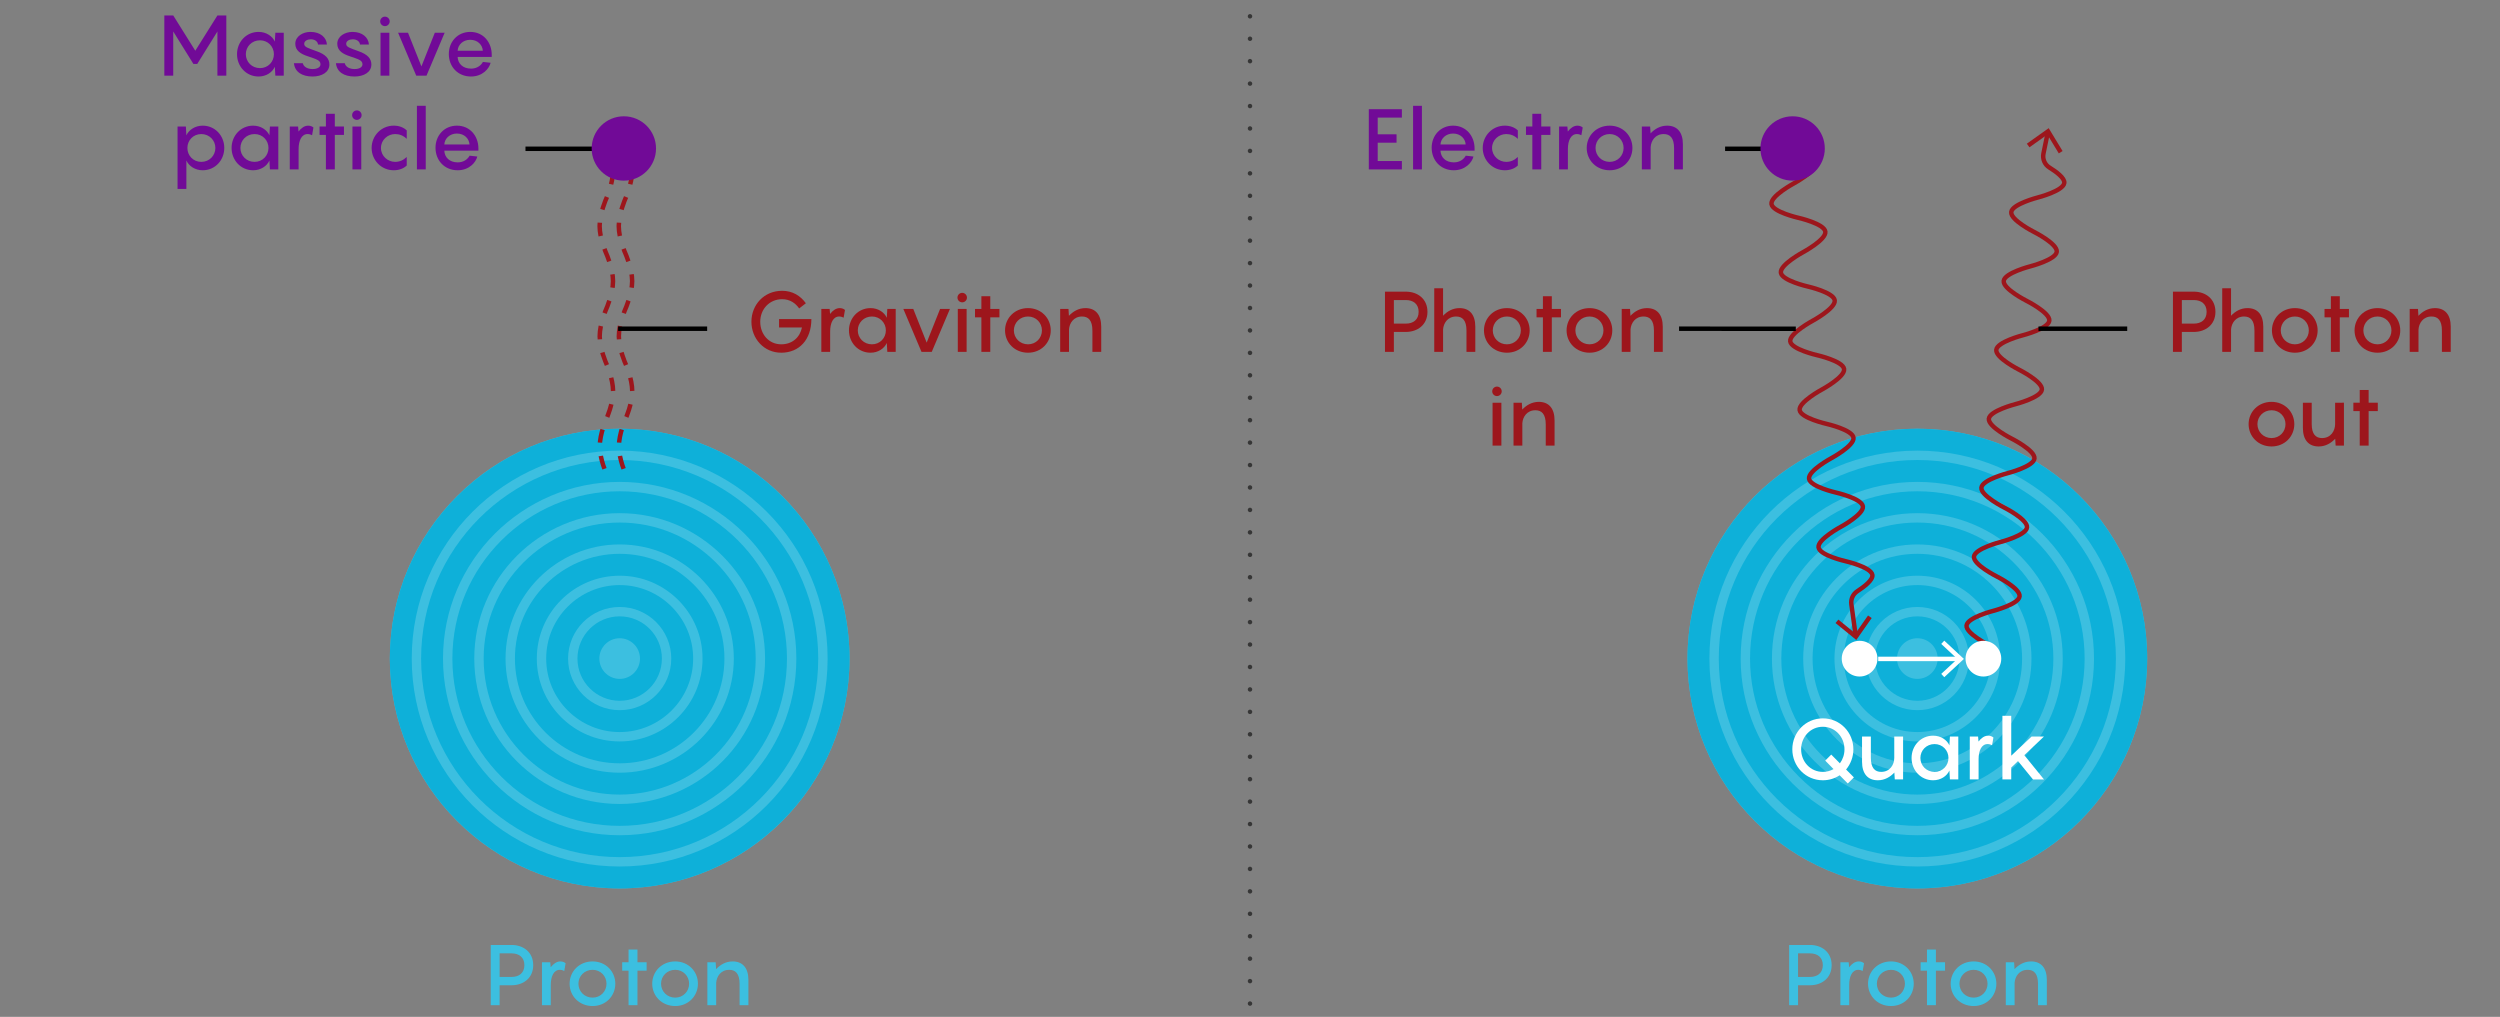 <?xml version="1.0" encoding="utf-8"?>
<!-- Generator: Adobe Illustrator 28.1.0, SVG Export Plug-In . SVG Version: 6.00 Build 0)  -->
<svg version="1.1" xmlns="http://www.w3.org/2000/svg" xmlns:xlink="http://www.w3.org/1999/xlink" x="0px" y="0px" width="560px"
	 height="227.775px" viewBox="0 0 560 227.775" style="enable-background:new 0 0 560 227.775;" xml:space="preserve">
<rect x="0" y="0" width="560" height="227.775" fill="#808080" stroke="none"/>
<style type="text/css">
	.st0{fill:#32147B;}
	.st1{fill:#3CBFE0;}
	.st2{fill:#0EB0D9;}
	.st3{fill:none;stroke:#9D161C;stroke-miterlimit:10;stroke-dasharray:3,3;}
	.st4{fill:none;stroke:#000000;stroke-miterlimit:10;}
	.st5{fill:#710A97;}
	.st6{fill:#FFFFFF;}
	.st7{fill:none;stroke:#9D161C;stroke-miterlimit:10;}
	.st8{fill:#9D161C;}
	.st9{fill:none;stroke:#FFFFFF;stroke-miterlimit:10;}
	.st10{fill:none;stroke:#363636;stroke-linecap:round;stroke-miterlimit:10;}
	.st11{fill:none;stroke:#363636;stroke-linecap:round;stroke-miterlimit:10;stroke-dasharray:0,5.026;}
	.st12{fill:none;stroke:#CCCCCC;stroke-width:0.5;stroke-miterlimit:10;}
	.st13{fill:none;stroke:#FFFFFF;stroke-width:0.5;stroke-miterlimit:10;}
	.st14{fill:#66E2FF;}
	.st15{fill:none;stroke:#3CBFE0;stroke-width:0.5;stroke-miterlimit:10;}
	.st16{fill:none;stroke:#66E2FF;stroke-width:4;stroke-miterlimit:10;}
	.st17{display:none;}
	.st18{display:inline;}
	.st19{fill:#F7D426;}
	.st20{fill:#FF8600;}
	.st21{fill:none;stroke:#FF8600;stroke-miterlimit:10;}
	.st22{fill:#FF00FF;}
	.st23{display:inline;fill:none;stroke:#FF00FF;stroke-miterlimit:10;}
	.st24{display:inline;fill:none;stroke:#FF00FF;stroke-width:0.25;stroke-miterlimit:10;}
	.st25{display:inline;fill:#FF00FF;}
	.st26{fill:none;stroke:#F7D426;stroke-miterlimit:10;}
	.st27{display:inline;fill:none;stroke:#F7D426;stroke-miterlimit:10;}
	.st28{fill:none;stroke:#FF00FF;stroke-miterlimit:10;}
</style>
<g id="Back">
</g>
<g id="Graphic">
	<g>
		<g>
			<circle class="st1" cx="429.484" cy="147.519" r="51.482"/>
			<g>
				<g>
					<g>
						<path class="st2" d="M429.484,199.001c-28.387,0-51.482-23.095-51.482-51.482
							s23.095-51.482,51.482-51.482s51.482,23.095,51.482,51.482S457.871,199.001,429.484,199.001z
							 M429.484,100.94c-25.683,0-46.579,20.895-46.579,46.579s20.895,46.579,46.579,46.579
							s46.579-20.895,46.579-46.579S455.168,100.94,429.484,100.94z"/>
					</g>
					<g>
						<path class="st2" d="M429.484,191.997c-24.525,0-44.478-19.953-44.478-44.478s19.953-44.478,44.478-44.478
							s44.477,19.953,44.477,44.478S454.009,191.997,429.484,191.997z M429.484,107.944
							c-21.821,0-39.575,17.753-39.575,39.575s17.753,39.575,39.575,39.575s39.574-17.753,39.574-39.575
							S451.306,107.944,429.484,107.944z"/>
					</g>
					<g>
						<path class="st2" d="M429.484,184.992c-20.663,0-37.474-16.81-37.474-37.473
							s16.811-37.473,37.474-37.473s37.473,16.81,37.473,37.473S450.147,184.992,429.484,184.992z
							 M429.484,114.949c-17.959,0-32.571,14.61-32.571,32.57s14.611,32.57,32.571,32.57
							s32.57-14.61,32.57-32.57S447.444,114.949,429.484,114.949z"/>
					</g>
					<g>
						<path class="st2" d="M429.484,177.988c-16.801,0-30.469-13.668-30.469-30.469
							s13.668-30.469,30.469-30.469s30.469,13.668,30.469,30.469S446.285,177.988,429.484,177.988z
							 M429.484,121.953c-14.097,0-25.566,11.468-25.566,25.566s11.468,25.566,25.566,25.566
							c14.097,0,25.566-11.468,25.566-25.566S443.582,121.953,429.484,121.953z"/>
					</g>
					<g>
						<path class="st2" d="M429.484,170.984c-12.938,0-23.465-10.526-23.465-23.465
							c0-12.938,10.526-23.465,23.465-23.465c12.938,0,23.465,10.526,23.465,23.465
							C452.949,160.458,442.423,170.984,429.484,170.984z M429.484,128.958
							c-10.235,0-18.562,8.327-18.562,18.562s8.327,18.562,18.562,18.562
							c10.235,0,18.562-8.327,18.562-18.562S439.719,128.958,429.484,128.958z"/>
					</g>
					<g>
						<path class="st2" d="M429.484,163.98c-9.076,0-16.461-7.384-16.461-16.461s7.384-16.461,16.461-16.461
							c9.075,0,16.46,7.384,16.46,16.461S438.56,163.98,429.484,163.98z M429.484,135.962
							c-6.373,0-11.558,5.185-11.558,11.558c0,6.373,5.185,11.558,11.558,11.558
							c6.372,0,11.557-5.185,11.557-11.558C441.041,141.146,435.856,135.962,429.484,135.962z"/>
					</g>
					<g>
						<path class="st2" d="M429.484,156.975c-5.214,0-9.457-4.241-9.457-9.456
							c0-5.214,4.242-9.456,9.457-9.456c5.214,0,9.456,4.241,9.456,9.456
							C438.94,152.733,434.699,156.975,429.484,156.975z M429.484,142.967
							c-2.511,0-4.553,2.043-4.553,4.553c0,2.51,2.043,4.553,4.553,4.553
							c2.51,0,4.553-2.043,4.553-4.553C434.037,145.009,431.994,142.967,429.484,142.967z"/>
					</g>
				</g>
			</g>
		</g>
		<g>
			<circle class="st1" cx="138.807" cy="147.519" r="51.482"/>
			<g>
				<g>
					<g>
						<path class="st2" d="M138.807,199.001c-28.387,0-51.482-23.095-51.482-51.482
							s23.095-51.482,51.482-51.482s51.482,23.095,51.482,51.482S167.194,199.001,138.807,199.001z
							 M138.807,100.94c-25.683,0-46.579,20.895-46.579,46.579s20.895,46.579,46.579,46.579
							s46.579-20.895,46.579-46.579S164.491,100.94,138.807,100.94z"/>
					</g>
					<g>
						<path class="st2" d="M138.807,191.997c-24.525,0-44.478-19.953-44.478-44.478s19.953-44.478,44.478-44.478
							s44.477,19.953,44.477,44.478S163.332,191.997,138.807,191.997z M138.807,107.944
							c-21.821,0-39.575,17.753-39.575,39.575s17.753,39.575,39.575,39.575s39.574-17.753,39.574-39.575
							S160.629,107.944,138.807,107.944z"/>
					</g>
					<g>
						<path class="st2" d="M138.807,184.992c-20.663,0-37.474-16.81-37.474-37.473
							s16.811-37.473,37.474-37.473s37.473,16.81,37.473,37.473S159.47,184.992,138.807,184.992z
							 M138.807,114.949c-17.959,0-32.571,14.61-32.571,32.57s14.611,32.57,32.571,32.57
							s32.57-14.61,32.57-32.57S156.767,114.949,138.807,114.949z"/>
					</g>
					<g>
						<path class="st2" d="M138.807,177.988c-16.801,0-30.469-13.668-30.469-30.469
							s13.668-30.469,30.469-30.469s30.469,13.668,30.469,30.469S155.608,177.988,138.807,177.988z
							 M138.807,121.953c-14.097,0-25.566,11.468-25.566,25.566s11.468,25.566,25.566,25.566
							s25.566-11.468,25.566-25.566S152.905,121.953,138.807,121.953z"/>
					</g>
					<g>
						<path class="st2" d="M138.807,170.984c-12.938,0-23.465-10.526-23.465-23.465
							c0-12.938,10.526-23.465,23.465-23.465s23.465,10.526,23.465,23.465
							C162.272,160.458,151.746,170.984,138.807,170.984z M138.807,128.958
							c-10.235,0-18.562,8.327-18.562,18.562s8.327,18.562,18.562,18.562
							c10.235,0,18.562-8.327,18.562-18.562S149.043,128.958,138.807,128.958z"/>
					</g>
					<g>
						<path class="st2" d="M138.807,163.98c-9.076,0-16.461-7.384-16.461-16.461s7.384-16.461,16.461-16.461
							c9.075,0,16.46,7.384,16.46,16.461S147.883,163.98,138.807,163.98z M138.807,135.962
							c-6.373,0-11.558,5.185-11.558,11.558c0,6.373,5.185,11.558,11.558,11.558
							c6.372,0,11.557-5.185,11.557-11.558C150.364,141.146,145.179,135.962,138.807,135.962z"/>
					</g>
					<g>
						<path class="st2" d="M138.807,156.975c-5.214,0-9.457-4.241-9.457-9.456
							c0-5.214,4.242-9.456,9.457-9.456c5.214,0,9.456,4.241,9.456,9.456
							C148.263,152.733,144.022,156.975,138.807,156.975z M138.807,142.967
							c-2.511,0-4.553,2.043-4.553,4.553c0,2.51,2.043,4.553,4.553,4.553
							c2.51,0,4.553-2.043,4.553-4.553C143.36,145.009,141.317,142.967,138.807,142.967z"/>
					</g>
				</g>
			</g>
		</g>
	</g>
	<g>
		<g>
			<path class="st3" d="M137.301,38.309c0.002,2.858-1.492,6.171-1.492,6.171s-1.494,3.313-1.492,6.171
				c0.002,2.858,1.5,6.163,1.5,6.163s1.498,3.305,1.5,6.163c0.002,2.858-1.492,6.171-1.492,6.171
				s-1.494,3.313-1.492,6.171s1.5,6.163,1.5,6.163s1.498,3.305,1.5,6.163
				s-1.492,6.171-1.492,6.171s-1.494,3.313-1.492,6.171c0.002,2.858,1.5,6.168,1.5,6.168"/>
			<path class="st3" d="M141.589,38.309c0.002,2.858-1.492,6.171-1.492,6.171s-1.494,3.313-1.492,6.171
				c0.002,2.858,1.5,6.163,1.5,6.163s1.498,3.305,1.5,6.163c0.002,2.858-1.492,6.171-1.492,6.171
				s-1.494,3.313-1.492,6.171s1.5,6.163,1.5,6.163s1.498,3.305,1.5,6.163
				s-1.492,6.171-1.492,6.171s-1.494,3.313-1.492,6.171s1.5,6.168,1.5,6.168"/>
		</g>
	</g>
	<line class="st4" x1="139.171" y1="33.329" x2="117.708" y2="33.329"/>
	<line class="st4" x1="406.492" y1="33.329" x2="386.421" y2="33.329"/>
	<circle class="st5" cx="139.741" cy="33.257" r="7.208"/>
	<g>
		<g>
		</g>
		<g>
			<g>
				<path class="st7" d="M445.612,144.567c0,0-5.3-2.669-5.107-4.457c0.193-1.788,5.94-3.265,5.94-3.265
					s5.747-1.477,5.94-3.265c0.193-1.788-5.108-4.453-5.108-4.453s-5.3-2.665-5.107-4.454
					s5.94-3.265,5.94-3.265s5.748-1.477,5.94-3.265c0.193-1.788-5.107-4.454-5.107-4.454
					s-5.301-2.665-5.107-4.454c0.193-1.788,5.94-3.265,5.94-3.265s5.748-1.477,5.94-3.265
					c0.193-1.788-5.107-4.454-5.107-4.454s-5.3-2.665-5.107-4.454
					c0.193-1.788,5.94-3.265,5.94-3.265s5.748-1.477,5.94-3.265
					c0.193-1.788-5.107-4.453-5.107-4.453s-5.301-2.665-5.108-4.454s5.94-3.265,5.94-3.265
					s5.748-1.477,5.94-3.265s-5.107-4.454-5.107-4.454s-5.3-2.665-5.107-4.454
					c0.193-1.788,5.94-3.265,5.94-3.265s5.747-1.477,5.94-3.265
					c0.193-1.788-5.097-4.447-5.097-4.447s-5.29-2.659-5.096-4.447
					c0.193-1.788,5.94-3.265,5.94-3.265s5.748-1.477,5.94-3.265
					c0.118-1.09-1.804-2.505-3.324-3.444c-1.066-0.659-1.596-1.918-1.343-3.145l0.949-4.607"/>
				<g>
					<polygon class="st8" points="462.021,33.837 461.166,34.358 458.608,30.143 454.591,33.002 454.011,32.186 
						458.905,28.705 					"/>
				</g>
			</g>
		</g>
		<circle class="st6" cx="416.552" cy="147.541" r="4"/>
		<circle class="st6" cx="444.28" cy="147.541" r="4"/>
		<g>
			<g>
				<line class="st9" x1="420.715" y1="147.598" x2="438.832" y2="147.598"/>
				<g>
					<polygon class="st6" points="435.518,151.688 434.836,150.955 438.448,147.599 434.836,144.241 
						435.518,143.509 439.916,147.599 					"/>
				</g>
			</g>
		</g>
	</g>
	<g>
		<path class="st1" d="M410.288,216.194c0,2.906-2.223,4.503-4.845,4.503h-2.679v4.464h-1.994v-13.488h4.673
			C408.065,211.672,410.288,213.268,410.288,216.194z M408.311,216.194c0-1.767-1.216-2.641-2.868-2.641
			h-2.679v5.281h2.679C407.095,218.834,408.311,217.96,408.311,216.194z"/>
		<path class="st1" d="M417.545,215.776l-0.304,1.729c-0.19-0.113-0.57-0.266-0.988-0.266
			c-1.367,0-2.032,1.463-2.032,3.382v4.54h-1.976v-9.612h1.861l0.095,1.12
			c0.608-0.778,1.33-1.311,2.166-1.311C416.938,215.358,417.336,215.586,417.545,215.776z"/>
		<path class="st1" d="M418.44,220.354c0-2.754,2.165-4.996,5.148-4.996c2.944,0,5.091,2.242,5.091,4.996
			c0,2.755-2.146,4.997-5.091,4.997C420.605,225.351,418.44,223.109,418.44,220.354z M426.704,220.354
			c0-1.709-1.33-3.115-3.115-3.115c-1.824,0-3.173,1.406-3.173,3.115
			c0,1.71,1.349,3.116,3.173,3.116C425.374,223.47,426.704,222.064,426.704,220.354z"/>
		<path class="st1" d="M435.691,217.429h-2.052v7.731h-1.995v-7.731h-1.425v-1.881h1.425v-2.85h1.995v2.85
			h2.052V217.429z"/>
		<path class="st1" d="M436.946,220.354c0-2.754,2.165-4.996,5.148-4.996c2.944,0,5.091,2.242,5.091,4.996
			c0,2.755-2.146,4.997-5.091,4.997C439.111,225.351,436.946,223.109,436.946,220.354z M445.209,220.354
			c0-1.709-1.33-3.115-3.115-3.115c-1.824,0-3.173,1.406-3.173,3.115
			c0,1.71,1.349,3.116,3.173,3.116C443.879,223.47,445.209,222.064,445.209,220.354z"/>
		<path class="st1" d="M458.491,219.518v5.643h-1.976v-4.769c0-2.317-0.931-3.153-2.317-3.153
			c-1.881,0-2.831,1.481-2.926,2.906v5.016h-1.976v-9.612h1.861l0.095,1.538
			c0.912-0.969,2.147-1.729,3.705-1.729C457.218,215.358,458.491,216.84,458.491,219.518z"/>
	</g>
	<g>
		<path class="st1" d="M119.44,216.194c0,2.906-2.223,4.503-4.845,4.503h-2.679v4.464h-1.994v-13.488
			h4.673C117.217,211.672,119.44,213.268,119.44,216.194z M117.463,216.194
			c0-1.767-1.216-2.641-2.868-2.641h-2.679v5.281h2.679
			C116.248,218.834,117.463,217.96,117.463,216.194z"/>
		<path class="st1" d="M126.698,215.776l-0.304,1.729c-0.19-0.113-0.57-0.266-0.988-0.266
			c-1.367,0-2.032,1.463-2.032,3.382v4.54h-1.976v-9.612h1.861l0.095,1.12
			c0.608-0.778,1.33-1.311,2.166-1.311C126.09,215.358,126.489,215.586,126.698,215.776z"/>
		<path class="st1" d="M127.592,220.354c0-2.754,2.165-4.996,5.148-4.996c2.944,0,5.091,2.242,5.091,4.996
			c0,2.755-2.146,4.997-5.091,4.997C129.757,225.351,127.592,223.109,127.592,220.354z M135.856,220.354
			c0-1.709-1.33-3.115-3.115-3.115c-1.824,0-3.173,1.406-3.173,3.115
			c0,1.71,1.349,3.116,3.173,3.116C134.526,223.47,135.856,222.064,135.856,220.354z"/>
		<path class="st1" d="M144.843,217.429h-2.052v7.731h-1.995v-7.731h-1.425v-1.881h1.425v-2.85h1.995v2.85
			h2.052V217.429z"/>
		<path class="st1" d="M146.098,220.354c0-2.754,2.165-4.996,5.148-4.996c2.944,0,5.091,2.242,5.091,4.996
			c0,2.755-2.146,4.997-5.091,4.997C148.263,225.351,146.098,223.109,146.098,220.354z M154.362,220.354
			c0-1.709-1.33-3.115-3.115-3.115c-1.824,0-3.173,1.406-3.173,3.115
			c0,1.71,1.349,3.116,3.173,3.116C153.032,223.47,154.362,222.064,154.362,220.354z"/>
		<path class="st1" d="M167.643,219.518v5.643h-1.976v-4.769c0-2.317-0.931-3.153-2.317-3.153
			c-1.881,0-2.831,1.481-2.926,2.906v5.016h-1.976v-9.612h1.861l0.095,1.538
			c0.912-0.969,2.147-1.729,3.705-1.729C166.371,215.358,167.643,216.84,167.643,219.518z"/>
	</g>
	<g>
		<g>
			<path class="st5" d="M50.695,3.461v13.488H48.701V7.052l-4.521,7.275h-0.854l-4.521-7.275v9.897h-1.995
				V3.461h1.995l4.939,7.903L48.701,3.461H50.695z"/>
			<path class="st5" d="M57.917,7.147c1.729,0,3.097,0.95,3.647,2.166l0.114-1.976h1.88v9.612h-1.88
				l-0.114-1.995c-0.551,1.235-1.919,2.186-3.647,2.186c-2.755,0-4.825-2.242-4.825-4.997
				C53.091,9.389,55.162,7.147,57.917,7.147z M58.24,15.259c1.785,0,3.115-1.406,3.115-3.116
				c0-1.709-1.33-3.115-3.115-3.115c-1.824,0-3.173,1.406-3.173,3.115
				C55.067,13.853,56.416,15.259,58.24,15.259z"/>
			<path class="st5" d="M67.816,14.157c0.189,0.779,0.987,1.312,2.223,1.312
				c0.969,0,1.748-0.38,1.748-1.064c0-0.911-0.874-1.12-2.85-1.805
				c-1.521-0.494-2.793-1.234-2.793-2.792c0-1.653,1.672-2.66,3.4-2.66
				c2.223,0,3.591,1.254,3.686,2.831h-1.995c-0.075-0.798-0.873-1.178-1.614-1.178
				c-0.703,0-1.481,0.342-1.481,1.007c0,0.76,0.816,0.931,2.792,1.672
				c1.957,0.684,2.85,1.633,2.85,2.963c0,1.71-1.652,2.698-3.78,2.698
				c-2.317,0-3.971-1.007-4.16-2.983H67.816z"/>
			<path class="st5" d="M77.221,14.157c0.189,0.779,0.987,1.312,2.223,1.312
				c0.969,0,1.748-0.38,1.748-1.064c0-0.911-0.874-1.12-2.85-1.805
				c-1.521-0.494-2.793-1.234-2.793-2.792c0-1.653,1.672-2.66,3.4-2.66
				c2.223,0,3.591,1.254,3.686,2.831h-1.995c-0.075-0.798-0.873-1.178-1.614-1.178
				c-0.703,0-1.481,0.342-1.481,1.007c0,0.76,0.816,0.931,2.792,1.672
				c1.957,0.684,2.85,1.633,2.85,2.963c0,1.71-1.652,2.698-3.78,2.698
				c-2.317,0-3.971-1.007-4.16-2.983H77.221z"/>
			<path class="st5" d="M85.164,4.791c0-0.589,0.475-1.063,1.063-1.063s1.063,0.475,1.063,1.063
				s-0.475,1.063-1.063,1.063S85.164,5.38,85.164,4.791z M87.214,16.95h-1.976v-9.612h1.976V16.95z"
				/>
			<path class="st5" d="M99.601,7.337l-4.065,9.612h-2.299l-4.065-9.612h2.223l3.002,7.542l3.001-7.542
				H99.601z"/>
			<path class="st5" d="M110.147,12.751h-7.637c0.057,1.481,1.159,2.621,3.002,2.621
				c1.387,0,2.26-0.76,2.659-1.5l1.729,0.189c-0.323,1.33-1.823,3.078-4.407,3.078
				c-2.926,0-4.958-2.186-4.958-5.054c0-2.679,1.919-4.939,4.806-4.939
				c2.964,0,4.807,2.375,4.807,5.11V12.751z M102.51,11.365h5.642
				c-0.075-1.292-1.14-2.451-2.812-2.451C103.726,8.914,102.586,10.016,102.51,11.365z"/>
			<path class="st5" d="M39.772,28.337h1.861l0.114,1.976c0.569-1.216,1.938-2.166,3.666-2.166
				c2.755,0,4.825,2.242,4.825,4.996c0,2.755-2.07,4.997-4.825,4.997c-1.729,0-3.097-0.95-3.666-2.186
				v6.364h-1.976V28.337z M45.091,36.259c1.805,0,3.153-1.406,3.153-3.116
				c0-1.709-1.349-3.115-3.153-3.115s-3.116,1.406-3.116,3.115
				C41.975,34.853,43.287,36.259,45.091,36.259z"/>
			<path class="st5" d="M56.701,28.147c1.729,0,3.097,0.95,3.647,2.166l0.114-1.976h1.88v9.612h-1.88
				l-0.114-1.995c-0.551,1.235-1.919,2.186-3.647,2.186c-2.755,0-4.825-2.242-4.825-4.997
				C51.876,30.389,53.946,28.147,56.701,28.147z M57.024,36.259c1.785,0,3.115-1.406,3.115-3.116
				c0-1.709-1.33-3.115-3.115-3.115c-1.824,0-3.173,1.406-3.173,3.115
				C53.851,34.853,55.2,36.259,57.024,36.259z"/>
			<path class="st5" d="M70.209,28.565l-0.304,1.729c-0.19-0.113-0.57-0.266-0.988-0.266
				c-1.367,0-2.032,1.463-2.032,3.382v4.54h-1.976v-9.612h1.861l0.095,1.12
				c0.608-0.778,1.33-1.311,2.166-1.311C69.601,28.147,70,28.375,70.209,28.565z"/>
			<path class="st5" d="M77.049,30.218h-2.052v7.731h-1.995v-7.731h-1.425v-1.881h1.425v-2.85h1.995v2.85
				h2.052V30.218z"/>
			<path class="st5" d="M78.875,25.791c0-0.589,0.475-1.063,1.063-1.063s1.063,0.475,1.063,1.063
				s-0.475,1.063-1.063,1.063S78.875,26.38,78.875,25.791z M80.925,37.95h-1.976v-9.612h1.976V37.95
				z"/>
			<path class="st5" d="M88.505,30.028c-1.634,0-3.172,1.292-3.172,3.115c0,1.824,1.538,3.116,3.172,3.116
				c0.988,0,1.843-0.361,2.603-1.103v1.919c-0.684,0.646-1.672,1.064-2.906,1.064
				c-2.83,0-4.958-2.28-4.958-4.997c0-2.697,2.128-4.996,4.958-4.996
				c1.234,0,2.223,0.418,2.906,1.064v1.899C90.348,30.37,89.494,30.028,88.505,30.028z"/>
			<path class="st5" d="M95.366,37.95h-1.976V23.702h1.976V37.95z"/>
			<path class="st5" d="M107.164,33.751h-7.637c0.057,1.481,1.159,2.621,3.001,2.621
				c1.388,0,2.261-0.76,2.66-1.5l1.729,0.189c-0.323,1.33-1.823,3.078-4.407,3.078
				c-2.926,0-4.958-2.186-4.958-5.054c0-2.679,1.919-4.939,4.806-4.939
				c2.964,0,4.807,2.375,4.807,5.11V33.751z M99.527,32.365h5.642c-0.075-1.292-1.14-2.451-2.812-2.451
				C100.743,29.914,99.603,31.016,99.527,32.365z"/>
		</g>
	</g>
	<g>
		<g>
			<path class="st8" d="M181.75,71.466c0,4.635-2.735,7.542-6.763,7.542c-3.856,0-6.668-3.154-6.668-6.935
				s2.812-6.934,6.877-6.934c2.355,0,4.104,1.12,5.319,2.792l-1.501,1.159
				c-0.798-1.14-2.033-2.07-3.818-2.07c-2.85,0-4.901,2.241-4.901,5.053s1.938,5.054,4.692,5.054
				c2.47,0,4.198-1.539,4.654-3.78h-5.129v-1.881H181.75z"/>
			<path class="st8" d="M189.276,69.433l-0.304,1.729c-0.19-0.113-0.57-0.266-0.988-0.266
				c-1.367,0-2.032,1.463-2.032,3.382v4.54h-1.976v-9.612h1.861l0.095,1.12
				c0.608-0.778,1.33-1.311,2.166-1.311C188.668,69.015,189.067,69.244,189.276,69.433z"/>
			<path class="st8" d="M194.995,69.015c1.729,0,3.097,0.95,3.647,2.166l0.114-1.976h1.88v9.612h-1.88
				l-0.114-1.995c-0.551,1.235-1.919,2.186-3.647,2.186c-2.755,0-4.825-2.242-4.825-4.997
				C190.169,71.257,192.24,69.015,194.995,69.015z M195.318,77.127c1.785,0,3.115-1.406,3.115-3.116
				c0-1.709-1.33-3.115-3.115-3.115c-1.824,0-3.173,1.406-3.173,3.115
				C192.145,75.721,193.494,77.127,195.318,77.127z"/>
			<path class="st8" d="M212.779,69.206l-4.065,9.612h-2.299l-4.065-9.612h2.223l3.002,7.542l3.001-7.542
				H212.779z"/>
			<path class="st8" d="M214.471,66.66c0-0.589,0.475-1.063,1.063-1.063s1.063,0.475,1.063,1.063
				s-0.475,1.063-1.063,1.063S214.471,67.249,214.471,66.66z M216.522,78.818h-1.976v-9.612h1.976
				V78.818z"/>
			<path class="st8" d="M223.875,71.086h-2.052v7.731h-1.995V71.086h-1.425v-1.881h1.425v-2.85h1.995v2.85
				h2.052V71.086z"/>
			<path class="st8" d="M225.13,74.011c0-2.754,2.165-4.996,5.148-4.996c2.944,0,5.091,2.242,5.091,4.996
				c0,2.755-2.146,4.997-5.091,4.997C227.295,79.008,225.13,76.766,225.13,74.011z M233.394,74.011
				c0-1.709-1.33-3.115-3.115-3.115c-1.824,0-3.173,1.406-3.173,3.115
				c0,1.71,1.349,3.116,3.173,3.116C232.064,77.127,233.394,75.721,233.394,74.011z"/>
			<path class="st8" d="M246.674,73.175v5.643h-1.976v-4.769c0-2.317-0.931-3.153-2.317-3.153
				c-1.881,0-2.831,1.481-2.926,2.906v5.016H237.48v-9.612h1.861l0.095,1.538
				c0.912-0.969,2.147-1.729,3.705-1.729C245.402,69.015,246.674,70.498,246.674,73.175z"/>
		</g>
	</g>
	<g>
		<g>
			<path class="st8" d="M319.751,69.851c0,2.906-2.223,4.503-4.845,4.503h-2.679v4.464h-1.994V65.33h4.673
				C317.529,65.33,319.751,66.925,319.751,69.851z M317.775,69.851c0-1.767-1.216-2.641-2.868-2.641
				h-2.679v5.281h2.679C316.559,72.492,317.775,71.618,317.775,69.851z"/>
			<path class="st8" d="M330.467,73.175v5.643h-1.976v-4.769c0-2.317-0.931-3.153-2.317-3.153
				c-1.881,0-2.831,1.481-2.926,2.906v5.016h-1.976V64.57h1.976v6.155
				c0.912-0.969,2.146-1.71,3.686-1.71C329.195,69.015,330.467,70.498,330.467,73.175z"/>
			<path class="st8" d="M332.407,74.011c0-2.754,2.165-4.996,5.148-4.996c2.944,0,5.091,2.242,5.091,4.996
				c0,2.755-2.146,4.997-5.091,4.997C334.572,79.008,332.407,76.766,332.407,74.011z M340.67,74.011
				c0-1.709-1.33-3.115-3.115-3.115c-1.824,0-3.173,1.406-3.173,3.115
				c0,1.71,1.349,3.116,3.173,3.116C339.34,77.127,340.67,75.721,340.67,74.011z"/>
			<path class="st8" d="M349.658,71.086h-2.052v7.731h-1.995V71.086h-1.425v-1.881h1.425v-2.85h1.995v2.85
				h2.052V71.086z"/>
			<path class="st8" d="M350.913,74.011c0-2.754,2.165-4.996,5.148-4.996c2.944,0,5.091,2.242,5.091,4.996
				c0,2.755-2.146,4.997-5.091,4.997C353.078,79.008,350.913,76.766,350.913,74.011z M359.176,74.011
				c0-1.709-1.33-3.115-3.115-3.115c-1.824,0-3.173,1.406-3.173,3.115
				c0,1.71,1.349,3.116,3.173,3.116C357.846,77.127,359.176,75.721,359.176,74.011z"/>
			<path class="st8" d="M372.458,73.175v5.643h-1.976v-4.769c0-2.317-0.931-3.153-2.317-3.153
				c-1.881,0-2.831,1.481-2.926,2.906v5.016h-1.976v-9.612h1.861l0.095,1.538
				c0.912-0.969,2.147-1.729,3.705-1.729C371.185,69.015,372.458,70.498,372.458,73.175z"/>
			<path class="st8" d="M334.259,87.66c0-0.589,0.475-1.063,1.063-1.063s1.063,0.475,1.063,1.063
				s-0.475,1.063-1.063,1.063S334.259,88.249,334.259,87.66z M336.31,99.818h-1.976v-9.612h1.976
				V99.818z"/>
			<path class="st8" d="M348.222,94.175v5.643h-1.976v-4.769c0-2.317-0.931-3.153-2.317-3.153
				c-1.881,0-2.831,1.481-2.926,2.906v5.016h-1.976v-9.612h1.861l0.095,1.538
				c0.912-0.969,2.147-1.729,3.705-1.729C346.95,90.015,348.222,91.498,348.222,94.175z"/>
		</g>
	</g>
	<g>
		<g>
			<path class="st5" d="M308.607,26.342v3.742h4.218v1.881h-4.218v4.104h5.414v1.881h-7.408V24.461h7.408
				v1.881H308.607z"/>
			<path class="st5" d="M318.506,37.95h-1.976V23.702h1.976V37.95z"/>
			<path class="st5" d="M330.304,33.751h-7.637c0.057,1.481,1.159,2.621,3.002,2.621
				c1.387,0,2.26-0.76,2.659-1.5l1.729,0.189c-0.323,1.33-1.823,3.078-4.407,3.078
				c-2.926,0-4.958-2.186-4.958-5.054c0-2.679,1.919-4.939,4.806-4.939
				c2.964,0,4.807,2.375,4.807,5.11V33.751z M322.667,32.365h5.642
				c-0.075-1.292-1.14-2.451-2.812-2.451C323.883,29.914,322.744,31.016,322.667,32.365z"/>
			<path class="st5" d="M337.391,30.028c-1.634,0-3.172,1.292-3.172,3.115c0,1.824,1.538,3.116,3.172,3.116
				c0.988,0,1.843-0.361,2.603-1.103v1.919c-0.684,0.646-1.672,1.064-2.906,1.064
				c-2.83,0-4.958-2.28-4.958-4.997c0-2.697,2.128-4.996,4.958-4.996
				c1.234,0,2.223,0.418,2.906,1.064v1.899C339.234,30.37,338.379,30.028,337.391,30.028z"/>
			<path class="st5" d="M347.291,30.218h-2.052v7.731h-1.995v-7.731h-1.425v-1.881h1.425v-2.85h1.995v2.85
				h2.052V30.218z"/>
			<path class="st5" d="M354.529,28.565l-0.304,1.729c-0.19-0.113-0.57-0.266-0.988-0.266
				c-1.367,0-2.032,1.463-2.032,3.382v4.54H349.229v-9.612h1.861l0.095,1.12
				c0.608-0.778,1.33-1.311,2.166-1.311C353.921,28.147,354.32,28.375,354.529,28.565z"/>
			<path class="st5" d="M355.423,33.143c0-2.754,2.165-4.996,5.148-4.996c2.944,0,5.091,2.242,5.091,4.996
				c0,2.755-2.146,4.997-5.091,4.997C357.588,38.14,355.423,35.898,355.423,33.143z M363.687,33.143
				c0-1.709-1.33-3.115-3.115-3.115c-1.824,0-3.173,1.406-3.173,3.115
				c0,1.71,1.349,3.116,3.173,3.116C362.357,36.259,363.687,34.853,363.687,33.143z"/>
			<path class="st5" d="M376.967,32.307v5.643h-1.976v-4.769c0-2.317-0.931-3.153-2.317-3.153
				c-1.881,0-2.831,1.481-2.926,2.906v5.016h-1.976v-9.612h1.861l0.095,1.538
				c0.912-0.969,2.147-1.729,3.705-1.729C375.695,28.147,376.967,29.629,376.967,32.307z"/>
		</g>
	</g>
	<g>
		<g>
			<path class="st6" d="M413.903,175.504l-1.823-1.843c-1.064,0.703-2.356,1.121-3.762,1.121
				c-3.856,0-6.839-3.116-6.839-6.935s2.982-6.934,6.839-6.934c3.837,0,6.839,3.115,6.839,6.934
				c0,1.729-0.627,3.306-1.634,4.521l1.748,1.767L413.903,175.504z M410.711,172.275l-1.861-1.9
				l1.349-1.349l1.938,1.957c0.646-0.874,1.025-1.957,1.025-3.135c0-2.755-2.07-5.053-4.844-5.053
				c-2.793,0-4.863,2.298-4.863,5.053s2.07,5.054,4.863,5.054
				C409.192,172.902,410.008,172.673,410.711,172.275z"/>
			<path class="st6" d="M426.291,164.98v9.612h-1.861l-0.095-1.539c-0.912,0.969-2.147,1.729-3.705,1.729
				c-2.261,0-3.533-1.482-3.533-4.161v-5.642h1.976v4.768c0,2.318,0.931,3.154,2.317,3.154
				c1.976,0,2.926-1.634,2.926-3.135v-4.787H426.291z"/>
			<path class="st6" d="M433.018,164.79c1.729,0,3.097,0.95,3.647,2.166l0.114-1.976h1.88v9.612h-1.88
				l-0.114-1.995c-0.551,1.235-1.919,2.186-3.647,2.186c-2.755,0-4.825-2.242-4.825-4.997
				C428.193,167.032,430.263,164.79,433.018,164.79z M433.341,172.902c1.785,0,3.115-1.406,3.115-3.116
				c0-1.709-1.33-3.115-3.115-3.115c-1.824,0-3.173,1.406-3.173,3.115
				C430.168,171.496,431.517,172.902,433.341,172.902z"/>
			<path class="st6" d="M446.527,165.207l-0.304,1.729c-0.19-0.113-0.57-0.266-0.988-0.266
				c-1.367,0-2.032,1.463-2.032,3.382v4.54h-1.976v-9.612h1.861l0.095,1.12
				c0.608-0.778,1.33-1.311,2.166-1.311C445.919,164.79,446.318,165.018,446.527,165.207z"/>
			<path class="st6" d="M453.444,169.159l4.407,5.434h-2.47l-3.344-4.104l-1.52,1.444v2.659h-1.976
				v-14.248h1.976v8.929l4.56-4.293h2.773L453.444,169.159z"/>
		</g>
	</g>
	<g>
		<g>
			<path class="st8" d="M496.258,69.851c0,2.906-2.223,4.503-4.845,4.503h-2.679v4.464h-1.994V65.33h4.673
				C494.036,65.33,496.258,66.925,496.258,69.851z M494.282,69.851c0-1.767-1.216-2.641-2.868-2.641
				h-2.679v5.281h2.679C493.066,72.492,494.282,71.618,494.282,69.851z"/>
			<path class="st8" d="M506.974,73.175v5.643h-1.976v-4.769c0-2.317-0.931-3.153-2.317-3.153
				c-1.881,0-2.831,1.481-2.926,2.906v5.016h-1.976V64.57h1.976v6.155
				c0.912-0.969,2.146-1.71,3.686-1.71C505.702,69.015,506.974,70.498,506.974,73.175z"/>
			<path class="st8" d="M508.914,74.011c0-2.754,2.165-4.996,5.148-4.996c2.944,0,5.091,2.242,5.091,4.996
				c0,2.755-2.146,4.997-5.091,4.997C511.079,79.008,508.914,76.766,508.914,74.011z M517.177,74.011
				c0-1.709-1.33-3.115-3.115-3.115c-1.824,0-3.173,1.406-3.173,3.115
				c0,1.71,1.349,3.116,3.173,3.116C515.847,77.127,517.177,75.721,517.177,74.011z"/>
			<path class="st8" d="M526.165,71.086h-2.052v7.731h-1.995V71.086h-1.425v-1.881h1.425v-2.85h1.995v2.85
				h2.052V71.086z"/>
			<path class="st8" d="M527.419,74.011c0-2.754,2.165-4.996,5.148-4.996c2.944,0,5.091,2.242,5.091,4.996
				c0,2.755-2.146,4.997-5.091,4.997C529.584,79.008,527.419,76.766,527.419,74.011z M535.683,74.011
				c0-1.709-1.33-3.115-3.115-3.115c-1.824,0-3.173,1.406-3.173,3.115
				c0,1.71,1.349,3.116,3.173,3.116C534.353,77.127,535.683,75.721,535.683,74.011z"/>
			<path class="st8" d="M548.964,73.175v5.643h-1.976v-4.769c0-2.317-0.931-3.153-2.317-3.153
				c-1.881,0-2.831,1.481-2.926,2.906v5.016h-1.976v-9.612h1.861l0.095,1.538
				c0.912-0.969,2.147-1.729,3.705-1.729C547.692,69.015,548.964,70.498,548.964,73.175z"/>
			<path class="st8" d="M503.688,95.011c0-2.754,2.165-4.996,5.148-4.996c2.944,0,5.091,2.242,5.091,4.996
				c0,2.755-2.146,4.997-5.091,4.997C505.853,100.008,503.688,97.766,503.688,95.011z M511.952,95.011
				c0-1.709-1.33-3.115-3.115-3.115c-1.824,0-3.173,1.406-3.173,3.115
				c0,1.71,1.349,3.116,3.173,3.116C510.622,98.127,511.952,96.721,511.952,95.011z"/>
			<path class="st8" d="M525.042,90.206v9.612h-1.861l-0.095-1.539c-0.912,0.969-2.147,1.729-3.705,1.729
				c-2.261,0-3.533-1.482-3.533-4.161v-5.642h1.976v4.768c0,2.318,0.931,3.154,2.317,3.154
				c1.977,0,2.926-1.634,2.926-3.135v-4.787H525.042z"/>
			<path class="st8" d="M532.625,92.086h-2.052v7.731h-1.995V92.086h-1.425v-1.881h1.425v-2.85h1.995v2.85
				h2.052V92.086z"/>
		</g>
	</g>
	<g>
		<g>
			<line class="st10" x1="280" y1="3.651" x2="280" y2="3.651"/>
			<line class="st11" x1="280" y1="8.677" x2="280" y2="222.288"/>
			<line class="st10" x1="280" y1="224.801" x2="280" y2="224.801"/>
		</g>
	</g>
	<g>
		<g>
			<path class="st7" d="M415.663,142.283l-0.957-6.925c-0.161-1.162,0.377-2.302,1.36-2.941
				c1.51-0.981,3.5-2.502,3.348-3.617c-0.244-1.782-6.031-3.095-6.031-3.095
				s-5.787-1.313-6.031-3.095s4.968-4.59,4.968-4.59s5.211-2.808,4.968-4.59
				s-6.031-3.095-6.031-3.095s-5.787-1.313-6.03-3.095s4.979-4.597,4.979-4.597s5.223-2.815,4.979-4.597
				s-6.031-3.095-6.031-3.095s-5.787-1.313-6.031-3.095s4.979-4.597,4.979-4.597s5.223-2.815,4.979-4.597
				s-6.031-3.095-6.031-3.095s-5.787-1.313-6.031-3.095S406,71.872,406,71.872s5.223-2.815,4.979-4.597
				s-6.031-3.095-6.031-3.095s-5.787-1.313-6.031-3.096c-0.244-1.782,4.979-4.597,4.979-4.597
				s5.223-2.815,4.979-4.597c-0.244-1.782-6.03-3.096-6.03-3.096s-5.787-1.313-6.031-3.095
				s4.976-4.597,4.976-4.597s5.22-2.815,4.977-4.597"/>
			<g>
				<polygon class="st8" points="419.261,138.441 418.442,137.866 415.612,141.903 411.791,138.785 
					411.159,139.561 415.812,143.357 				"/>
			</g>
		</g>
	</g>
	<circle class="st5" cx="401.548" cy="33.257" r="7.208"/>
</g>
<g id="Text">
</g>
<g id="Annotations" class="st17">
	<rect x="-0.439" y="-431.254" class="st24" width="24" height="1148.262"/>
	<rect x="535.561" y="-431.254" class="st24" width="24" height="1148.262"/>
	<g class="st18">
		<path class="st20" d="M287.684,236.57h-5.795l-1.197,3.325h-1.689l4.863-13.488h1.842l4.863,13.488h-1.69
			L287.684,236.57z M287.114,235.032l-2.337-6.498l-2.337,6.498H287.114z"/>
		<path class="st20" d="M362.106,238.356v1.539h-7.902v-1.539h3.135v-9.936l-2.604,0.646v-1.634
			l4.236-1.025v11.949H362.106z"/>
		<path class="st20" d="M378.446,236.095c0,2.128-1.672,3.989-4.578,3.989c-2.982,0-4.959-1.994-4.959-4.426
			h1.635c0,1.785,1.462,2.887,3.248,2.887c1.918,0,3.039-1.121,3.039-2.545
			c0-1.71-1.539-2.299-3.211-2.299h-1.045v-1.559h1.045c1.691,0,2.641-0.816,2.641-2.089
			c0-1.33-1.025-2.299-2.659-2.299c-1.786,0-3.058,1.196-3.058,2.888h-1.635
			c0-2.432,1.786-4.426,4.769-4.426c2.526,0,4.198,1.729,4.198,3.761c0,1.329-0.664,2.299-1.634,2.888
			C377.477,233.436,378.446,234.481,378.446,236.095z"/>
		<path class="st20" d="M404.116,231.821h-1.995v8.074h-1.614v-8.074h-1.369v-1.539h1.369v-2.85h1.614
			v2.85h1.995V231.821z"/>
		<path class="st20" d="M416.769,231.821h-1.995v8.074h-1.614v-8.074h-1.368v-1.539h1.368v-2.85h1.614
			v2.85h1.995V231.821z"/>
		<path class="st20" d="M427.903,234.272v5.623h-1.635v-4.939c0-2.413-1.025-3.324-2.507-3.324
			c-2.28,0-3.192,1.994-3.192,3.361v4.902h-1.633v-14.248h1.633v6.307
			c0.875-1.045,2.109-1.861,3.762-1.861C426.553,230.092,427.903,231.555,427.903,234.272z"/>
		<path class="st20" d="M430.374,227.755c0-0.532,0.418-0.931,0.932-0.931c0.531,0,0.93,0.398,0.93,0.931
			c0,0.513-0.398,0.931-0.93,0.931C430.791,228.686,430.374,228.268,430.374,227.755z M432.122,239.895
			h-1.634v-9.613h1.634V239.895z"/>
		<path class="st20" d="M449.676,234.461l4.408,5.434h-2.033l-3.533-4.332l-1.596,1.501v2.831h-1.634v-14.248
			h1.634v9.252l4.882-4.617h2.28L449.676,234.461z"/>
	</g>
</g>
<g id="Layer_1">
	<line class="st4" x1="158.403" y1="73.632" x2="138.458" y2="73.632"/>
	<line class="st4" x1="402.262" y1="73.645" x2="376.107" y2="73.632"/>
	<line class="st4" x1="476.497" y1="73.632" x2="456.616" y2="73.632"/>
</g>
</svg>
